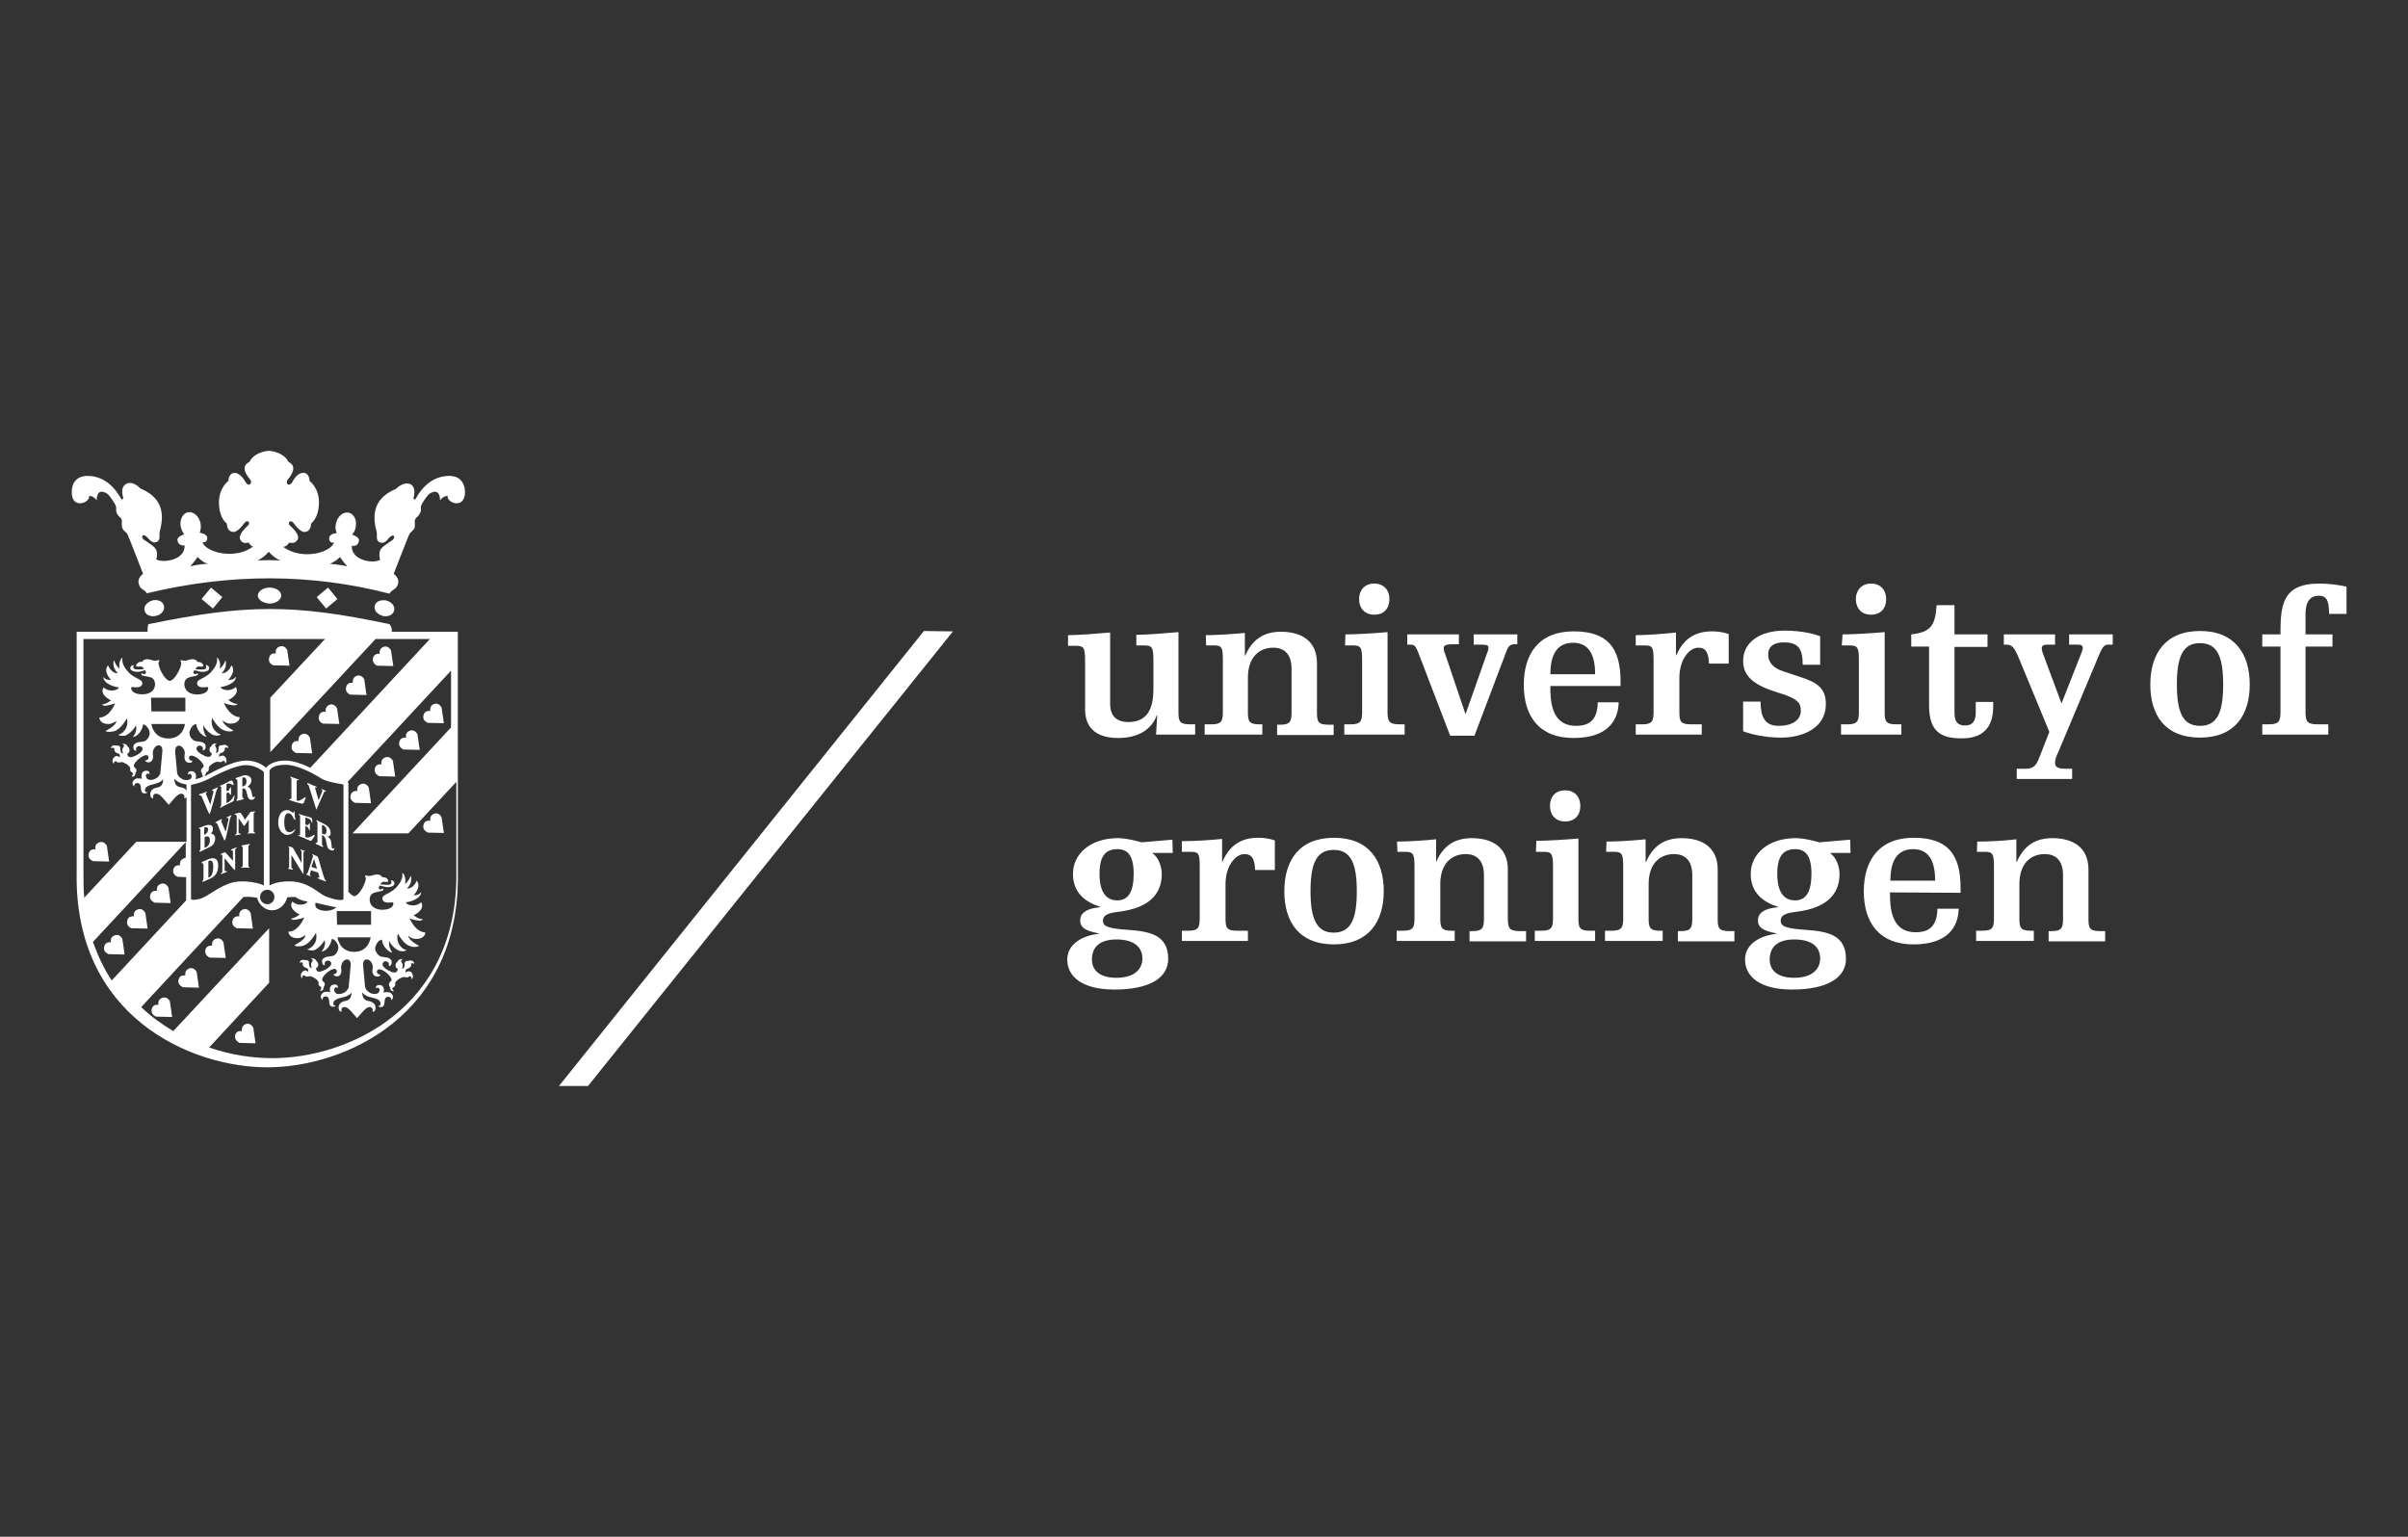 <svg xmlns="http://www.w3.org/2000/svg" width="235" height="150" viewBox="0 0 235 150" fill="none"><rect x="0" y="0" width="235" height="150" fill="#333333" stroke="none"/><path d="M192.928 83.144H193.668C194.483 83.144 194.594 83.329 194.594 84.663V89.588C194.594 90.514 194.483 90.847 193.483 90.847H192.853V91.847H198.483V90.847H198.186C197.149 90.847 197.075 90.514 197.075 89.588V86.292C197.075 84.403 198.075 83.366 199.557 83.366C200.631 83.366 201.334 83.996 201.334 85.44V89.625C201.334 90.551 201.223 90.884 200.223 90.884H199.927V91.884H205.445V90.884H204.927C203.89 90.884 203.816 90.551 203.816 89.625V84.885C203.816 82.7 202.297 81.811 200.297 81.811C198.668 81.811 197.52 82.515 196.816 84.144H196.779V81.922C195.52 82.07 194.261 82.144 192.965 82.144L192.928 83.144ZM191.335 87.144V86.662C191.335 83.292 190.002 81.774 186.743 81.774C183.373 81.774 181.891 83.996 181.891 86.996C181.891 89.996 183.336 92.181 186.743 92.181C190.113 92.181 191.113 90.44 191.15 88.699H189.076C189.039 90.218 188.446 90.996 186.965 90.996C184.484 90.996 184.447 88.477 184.447 87.107L191.335 87.144ZM184.484 85.959C184.484 84.255 185.002 82.885 186.706 82.885C188.409 82.885 188.854 84.329 188.854 85.959H184.484ZM176.781 85.292C176.781 87.033 176.262 87.885 175.188 87.885C174.114 87.885 173.447 87.107 173.447 85.292C173.447 83.552 174.04 82.885 175.188 82.885C176.151 82.885 176.781 83.441 176.781 85.292ZM177.632 93.551C177.632 94.477 177.003 95.44 175.077 95.44C173.373 95.44 172.707 94.625 172.707 93.662C172.707 92.588 173.299 91.699 175.114 91.699C176.929 91.699 177.632 92.514 177.632 93.551ZM180.558 81.959L177.558 82.218C177.003 82.07 176.077 81.811 175.225 81.811C172.596 81.811 170.855 83.329 170.855 85.292C170.855 87.107 172.003 88.033 173.522 88.514V88.551C172.114 88.662 171.559 89.181 171.559 89.81C171.559 90.514 172.003 90.847 173.373 91.107V91.144C171.966 91.292 170.3 92.032 170.3 93.662C170.3 95.291 171.707 96.588 174.892 96.588C178.262 96.588 180.151 95.477 180.151 93.588C180.151 91.218 178.262 90.921 176.373 90.773C174.151 90.625 173.781 90.403 173.781 89.847C173.781 89.181 174.707 89.07 175.336 88.996L175.818 88.921C178.632 88.44 179.521 86.959 179.521 85.329C179.521 84.477 179.151 83.663 178.632 83.292V83.255H180.595L180.558 81.959ZM156.745 83.144H157.486C158.3 83.144 158.412 83.329 158.412 84.663V89.588C158.412 90.514 158.3 90.847 157.263 90.847H156.634V91.847H162.263V90.847H162.004C160.967 90.847 160.893 90.514 160.893 89.588V86.292C160.893 84.403 161.893 83.366 163.374 83.366C164.448 83.366 165.152 83.996 165.152 85.44V89.625C165.152 90.551 165.041 90.884 164.041 90.884H163.744V91.884H169.263V90.884H168.744C167.707 90.884 167.633 90.551 167.633 89.625V84.885C167.633 82.7 166.115 81.811 164.115 81.811C162.485 81.811 161.337 82.515 160.634 84.144H160.597V81.922C159.597 82.033 157.819 82.144 156.782 82.144L156.745 83.144ZM151.264 78.663C151.264 79.515 151.782 80.181 152.745 80.181C153.708 80.181 154.227 79.552 154.227 78.663C154.227 77.811 153.708 77.145 152.745 77.145C151.782 77.145 151.264 77.774 151.264 78.663ZM149.894 83.144H150.634C151.449 83.144 151.56 83.329 151.56 84.663V89.588C151.56 90.514 151.449 90.847 150.412 90.847H149.783V91.847H155.671V90.847H155.153C154.116 90.847 154.041 90.514 154.041 89.588V81.848C152.745 81.959 150.968 82.07 149.931 82.07L149.894 83.144ZM136.376 83.144H137.117C137.932 83.144 138.043 83.329 138.043 84.663V89.588C138.043 90.514 137.932 90.847 136.932 90.847H136.302V91.847H141.968V90.847H141.672C140.635 90.847 140.561 90.514 140.561 89.588V86.292C140.561 84.403 141.561 83.366 143.042 83.366C144.116 83.366 144.82 83.996 144.82 85.44V89.625C144.82 90.551 144.709 90.884 143.709 90.884H143.413V91.884H148.931V90.884H148.301C147.264 90.884 147.153 90.551 147.153 89.625V84.885C147.153 82.7 145.635 81.811 143.635 81.811C142.005 81.811 140.857 82.515 140.154 84.144V81.922C139.154 82.033 137.376 82.144 136.339 82.144L136.376 83.144ZM125.34 86.996C125.34 89.996 126.784 92.181 130.191 92.181C133.562 92.181 135.043 89.959 135.043 86.996C135.043 83.996 133.599 81.774 130.191 81.774C126.784 81.774 125.34 83.996 125.34 86.996ZM127.895 86.996C127.895 84.255 128.488 82.959 130.154 82.959C131.821 82.959 132.413 84.255 132.413 86.996C132.413 89.736 131.821 91.032 130.154 91.032C128.525 91.032 127.895 89.736 127.895 86.996ZM115.341 83.144H116.192C117.007 83.144 117.081 83.329 117.081 84.663V89.588C117.081 90.514 116.97 90.847 115.97 90.847H115.341V91.847H121.785V90.847H120.711C119.674 90.847 119.6 90.514 119.6 89.588V86.292C119.6 84.588 120.525 83.366 121.451 83.366C122.229 83.366 122.451 83.922 122.488 84.922H124.414V82.033C123.896 81.848 123.34 81.774 122.785 81.774C121.155 81.774 120.007 82.478 119.303 84.107H119.266V81.885C118.266 81.996 116.489 82.107 115.341 82.107V83.144ZM110.637 85.292C110.637 87.033 110.119 87.885 109.045 87.885C107.971 87.885 107.304 87.107 107.304 85.292C107.304 83.552 107.897 82.885 109.045 82.885C110.008 82.885 110.637 83.441 110.637 85.292ZM111.489 93.551C111.489 94.477 110.859 95.44 108.934 95.44C107.23 95.44 106.563 94.625 106.563 93.662C106.563 92.588 107.156 91.699 108.971 91.699C110.748 91.699 111.489 92.514 111.489 93.551ZM114.415 81.959L111.415 82.218C110.859 82.07 109.934 81.811 109.082 81.811C106.452 81.811 104.712 83.329 104.712 85.292C104.712 87.107 105.86 88.033 107.378 88.514V88.551C105.971 88.662 105.415 89.181 105.415 89.81C105.415 90.514 105.86 90.847 107.23 91.107V91.144C105.823 91.292 104.156 92.032 104.156 93.662C104.156 95.291 105.564 96.588 108.749 96.588C112.156 96.588 114.007 95.477 114.007 93.588C114.007 91.218 112.119 90.921 110.23 90.773C108.008 90.625 107.637 90.403 107.637 89.847C107.637 89.181 108.563 89.07 109.193 88.996L109.674 88.921C112.489 88.44 113.378 86.959 113.378 85.329C113.378 84.477 113.007 83.663 112.489 83.292V83.255H114.452L114.415 81.959ZM220.777 63.109H222.555V69.442C222.555 70.367 222.444 70.701 221.407 70.701H220.777V71.701H227.221V70.701H226.147C225.11 70.701 224.999 70.367 224.999 69.442V63.109H227.629V61.923H224.999V59.924C224.999 58.702 225.481 58.146 226.295 58.146C227.036 58.146 227.295 58.59 227.295 59.924H228.999V57.257C228.11 57.072 227.221 56.961 226.332 56.961C222.666 56.961 222.555 59.183 222.555 61.923H220.777V63.109ZM209.852 66.812C209.852 69.812 211.297 71.997 214.704 71.997C218.111 71.997 219.555 69.775 219.555 66.812C219.555 63.849 218.111 61.59 214.704 61.59C211.297 61.59 209.852 63.849 209.852 66.812ZM212.445 66.812C212.445 64.072 213.037 62.775 214.704 62.775C216.37 62.775 216.963 64.072 216.963 66.812C216.963 69.553 216.37 70.849 214.704 70.849C213.037 70.849 212.445 69.553 212.445 66.812ZM200.001 71.441L199.038 73.886C198.779 74.589 198.52 75.034 197.742 75.034H196.816V76.034H202.223V75.034H201.556C200.779 75.034 200.557 74.849 200.557 74.441C200.557 74.108 200.742 73.663 200.89 73.367L204.853 63.923C205.149 63.257 205.297 62.923 205.741 62.923H206.186V61.923H201.927V62.923H202.779C203.112 62.923 203.26 62.998 203.26 63.257C203.26 63.442 203.149 63.664 203.038 63.96L201.186 68.664L199.52 64.183C199.409 63.849 199.26 63.59 199.26 63.294C199.26 62.998 199.446 62.923 199.816 62.923H200.557V61.923H195.557V62.923H195.853C196.335 62.923 196.594 63.22 197.001 64.183L200.001 71.441ZM186.484 63.109H188.261V68.886C188.261 71.404 189.409 72.071 191.446 72.071C193.409 72.071 194.52 71.108 194.52 68.96V68.516H192.816V69.553C192.816 70.404 192.483 70.812 191.779 70.812C191.039 70.812 190.742 70.441 190.742 69.553V63.146H193.964V61.923H190.742V59.072H189.002C188.854 61.109 188.409 61.701 186.521 61.923V63.109H186.484ZM181.114 58.479C181.114 59.331 181.632 59.998 182.595 59.998C183.558 59.998 184.076 59.368 184.076 58.479C184.076 57.628 183.558 56.961 182.595 56.961C181.669 56.961 181.114 57.628 181.114 58.479ZM179.743 62.998H180.484C181.299 62.998 181.41 63.183 181.41 64.516V69.442C181.41 70.367 181.299 70.701 180.299 70.701H179.669V71.701H185.558V70.701H185.039C184.002 70.701 183.928 70.367 183.928 69.442V61.701C182.632 61.812 180.854 61.923 179.817 61.923L179.743 62.998ZM170.114 71.367C170.707 71.626 172.188 71.997 173.818 71.997C175.929 71.997 178.188 71.071 178.188 68.738C178.188 67.219 177.41 66.627 175.67 66.071L174.003 65.516C173.077 65.22 172.559 64.664 172.559 63.886C172.559 63.072 173.151 62.701 174.077 62.701C175.521 62.701 175.929 63.331 175.929 64.886H177.632V62.109C177.04 61.849 175.707 61.553 174.151 61.553C171.781 61.553 170.114 62.664 170.114 64.516C170.114 66.071 171.262 66.923 173.596 67.627C175.447 68.182 175.744 68.627 175.744 69.367C175.744 70.293 174.892 70.849 173.596 70.849C172.188 70.849 171.818 69.923 171.818 68.479H170.114V71.367ZM159.634 62.998H160.485C161.3 62.998 161.374 63.183 161.374 64.516V69.442C161.374 70.367 161.263 70.701 160.263 70.701H159.634V71.701H166.078V70.701H165.004C163.967 70.701 163.893 70.367 163.893 69.442V66.145C163.893 64.442 164.818 63.22 165.744 63.22C166.522 63.22 166.744 63.775 166.781 64.775H168.707V61.886C168.189 61.701 167.633 61.627 167.078 61.627C165.448 61.627 164.3 62.331 163.596 63.96H163.559V61.738C162.559 61.849 160.782 61.998 159.634 61.998V62.998ZM158.152 66.997V66.516C158.152 63.146 156.819 61.627 153.56 61.627C150.153 61.627 148.709 63.849 148.709 66.849C148.709 69.849 150.153 72.034 153.56 72.034C156.93 72.034 157.93 70.293 157.967 68.553H155.93C155.893 70.071 155.301 70.849 153.819 70.849C151.338 70.849 151.301 68.331 151.301 66.96H158.152V66.997ZM151.301 65.812C151.301 64.109 151.819 62.738 153.523 62.738C155.227 62.738 155.671 64.183 155.671 65.812H151.301ZM143.82 62.923H144.672C145.116 62.923 145.264 63.035 145.264 63.183C145.264 63.331 145.227 63.553 145.153 63.664L143.042 69.664H143.005L141.079 63.96C141.005 63.775 140.894 63.516 140.894 63.257C140.894 63.035 141.079 62.886 141.709 62.886H142.376V61.923H137.339V62.923H137.598C138.043 62.923 138.154 63.035 138.413 63.701L141.524 71.812H143.894L147.005 63.59C147.19 63.072 147.375 62.886 147.82 62.886H148.079V61.923H143.82V62.923ZM132.636 58.479C132.636 59.331 133.154 59.998 134.117 59.998C135.08 59.998 135.598 59.368 135.598 58.479C135.598 57.628 135.08 56.961 134.117 56.961C133.154 56.961 132.636 57.628 132.636 58.479ZM131.265 62.998H132.006C132.821 62.998 132.932 63.183 132.932 64.516V69.442C132.932 70.367 132.821 70.701 131.821 70.701H131.191V71.701H137.08V70.701H136.561C135.524 70.701 135.413 70.367 135.413 69.442V61.701C134.117 61.812 132.339 61.923 131.302 61.923L131.265 62.998ZM117.711 62.998H118.451C119.266 62.998 119.34 63.183 119.34 64.516V69.442C119.34 70.367 119.229 70.701 118.229 70.701H117.563V71.701H123.192V70.701H122.896C121.859 70.701 121.785 70.367 121.785 69.442V66.145C121.785 64.257 122.785 63.22 124.266 63.22C125.34 63.22 126.044 63.849 126.044 65.294V69.478C126.044 70.404 125.932 70.738 124.933 70.738H124.636V71.738H130.154V70.738H129.636C128.599 70.738 128.525 70.404 128.525 69.478V64.738C128.525 62.553 127.006 61.664 125.007 61.664C123.377 61.664 122.229 62.368 121.525 63.998H121.488V61.775C120.488 61.886 118.711 61.998 117.674 61.998L117.711 62.998ZM112.822 71.701H116.637V70.701H116.118C115.081 70.701 115.007 70.367 115.007 69.442V61.701C113.711 61.812 111.933 61.961 110.896 61.961V62.998H111.637C112.452 62.998 112.563 63.183 112.563 64.516V67.293C112.563 69.367 111.822 70.478 110.119 70.478C108.971 70.478 108.341 69.886 108.341 68.701V61.738C107.045 61.849 105.267 61.998 104.23 61.998V63.035H104.971C105.786 63.035 105.897 63.22 105.897 64.553V69.256C105.897 71.145 107.119 72.034 109.119 72.034C111.156 72.034 112.415 71.145 112.896 69.812H112.933L112.822 71.701Z" fill="white"></path><path d="M90.164 61.592L54.551 106H57.386L93 61.629L90.164 61.592ZM24.277 52.963C24.02 53.001 23.651 53.112 23.43 52.629C23.246 52.22 23.946 51.513 24.204 51.29C24.498 50.992 24.13 50.695 23.872 51.029C23.799 51.104 23.246 51.922 22.804 51.922C22.104 51.922 22.141 51.104 22.141 51.104C22.141 51.104 21.368 50.62 21.368 49.021C21.368 47.608 22.288 46.938 22.288 46.938C22.288 46.938 22.288 46.157 22.915 46.157C23.541 46.194 23.946 47.05 23.983 47.087C24.277 47.571 24.682 47.161 24.425 46.827C23.762 46.046 23.651 45.413 24.351 45.079C24.609 44.483 25.382 44.074 26.229 44H26.266C27.113 44.074 27.887 44.483 28.144 45.079C28.844 45.413 28.734 46.046 28.071 46.827C27.813 47.161 28.181 47.571 28.513 47.087C28.549 47.013 28.954 46.157 29.581 46.157C30.207 46.12 30.207 46.938 30.207 46.938C30.207 46.938 31.128 47.608 31.128 49.021C31.128 50.583 30.354 51.104 30.354 51.104C30.354 51.104 30.391 51.922 29.691 51.922C29.249 51.922 28.697 51.104 28.623 51.029C28.402 50.695 27.997 50.992 28.292 51.29C28.549 51.513 29.249 52.182 29.065 52.629C28.844 53.075 28.476 53.001 28.218 52.963C28.218 52.963 27.997 53.373 27.629 53.373C29.433 54.712 32.232 53.968 32.601 52.963C32.601 52.963 32.122 53.075 32.122 52.554C32.122 52.257 32.416 52.071 32.858 52.034C32.785 51.81 32.711 51.587 32.748 51.364C32.785 50.657 33.264 50.062 33.816 50.025C34.368 49.988 34.81 50.546 34.737 51.252C34.737 51.587 34.589 51.922 34.368 52.182C34.773 52.331 35.068 52.517 35.031 52.777C34.921 53.447 34.332 53.261 34.332 53.261C34.258 54.749 36.505 55.046 37.094 54.637C36.873 53.782 37.204 53.521 37.462 53.298C37.646 53.149 38.199 52.777 38.272 52.74C38.456 52.629 38.53 52.368 38.42 52.294C38.309 52.22 38.088 52.368 37.978 52.48C37.83 52.666 37.572 53.075 37.131 52.963C36.615 52.815 36.836 52.257 36.762 51.922C36.21 49.951 36.689 48.538 38.641 47.719C38.641 47.719 39.377 46.938 40.077 47.273C40.703 47.608 40.335 48.686 40.335 48.686L40.519 48.761C41.219 47.459 42.287 46.492 43.76 46.455C44.828 46.417 45.307 47.05 45.38 47.905C45.454 49.802 43.539 49.095 43.686 48.389C43.686 48.389 43.207 48.426 42.95 48.835C42.95 48.724 42.95 47.571 41.955 48.166C41.66 48.352 41.145 49.207 41.108 49.319C40.998 49.691 41.182 49.765 40.961 50.137C40.813 50.434 40.593 50.509 40.519 50.695C40.408 50.881 40.556 51.29 40.445 51.55C40.298 51.848 40.077 51.885 39.93 52.182C39.819 52.406 38.42 56.013 38.42 56.013C38.42 56.013 38.972 56.385 38.861 56.906C38.714 57.612 38.272 57.464 38.014 57.947C30.391 55.976 22.509 55.939 14.334 57.91C14.076 57.464 13.671 57.612 13.523 56.906C13.413 56.385 13.965 56.013 13.965 56.013C13.965 56.013 12.566 52.406 12.455 52.182C12.308 51.885 12.087 51.885 11.94 51.55C11.829 51.29 11.94 50.881 11.866 50.695C11.792 50.509 11.571 50.434 11.424 50.137C11.24 49.765 11.424 49.691 11.277 49.319C11.24 49.207 10.724 48.352 10.43 48.166C9.435 47.571 9.435 48.686 9.435 48.835C9.177 48.426 8.699 48.389 8.699 48.389C8.846 49.095 6.894 49.802 7.005 47.905C7.041 47.05 7.557 46.417 8.625 46.455C10.098 46.492 11.166 47.459 11.866 48.761L12.05 48.649C12.05 48.649 11.645 47.608 12.308 47.236C12.971 46.864 13.707 47.682 13.707 47.682C15.659 48.5 16.138 49.914 15.586 51.885C15.512 52.182 15.733 52.777 15.217 52.926C14.812 53.038 14.554 52.629 14.37 52.443C14.26 52.331 14.039 52.182 13.928 52.257C13.818 52.331 13.892 52.592 14.076 52.703C14.149 52.74 14.702 53.112 14.886 53.261C15.144 53.484 15.475 53.744 15.254 54.6C15.844 54.972 18.09 54.712 18.016 53.224C18.016 53.224 17.427 53.373 17.317 52.74C17.28 52.48 17.574 52.294 17.98 52.145C17.759 51.885 17.648 51.55 17.611 51.215C17.574 50.509 17.98 49.951 18.532 49.988C19.084 50.025 19.563 50.62 19.6 51.327C19.6 51.587 19.563 51.81 19.489 51.996C19.895 52.071 20.226 52.22 20.226 52.517C20.226 53.038 19.747 52.926 19.747 52.926C20.116 53.93 22.951 54.674 24.719 53.335C24.498 53.373 24.277 52.963 24.277 52.963ZM32.196 55.046C32.748 55.046 33.89 55.269 33.89 55.269C33.89 55.269 33.411 54.749 33.19 54.377C33.19 54.377 32.932 54.6 32.785 54.712C32.674 54.786 32.196 55.046 32.196 55.046ZM26.229 53.856C26.008 54.116 25.566 54.526 25.124 54.712C25.124 54.712 25.898 54.674 26.229 54.674H26.266C26.598 54.674 27.371 54.712 27.371 54.712C26.892 54.526 26.45 54.116 26.229 53.856ZM20.263 55.046C20.263 55.046 19.784 54.823 19.674 54.712C19.526 54.6 19.268 54.377 19.268 54.377C19.048 54.749 18.569 55.269 18.569 55.269C18.569 55.269 19.71 55.009 20.263 55.046ZM37.72 58.617C38.088 58.728 38.604 59.063 38.456 59.621C38.309 60.142 37.683 60.216 37.315 60.104C36.946 59.993 36.431 59.658 36.578 59.1C36.725 58.58 37.352 58.542 37.72 58.617ZM32.932 58.468L31.827 59.398L30.907 58.282L32.011 57.352L32.932 58.468ZM15.254 60.104C14.886 60.216 14.26 60.142 14.113 59.621C13.965 59.1 14.481 58.728 14.849 58.617C15.217 58.505 15.844 58.58 15.991 59.1C16.138 59.658 15.623 60.03 15.254 60.104ZM25.161 58.133C25.161 57.724 25.677 57.352 26.303 57.352C26.929 57.352 27.445 57.687 27.445 58.133C27.445 58.542 26.929 58.914 26.303 58.914C25.677 58.877 25.161 58.542 25.161 58.133ZM19.674 58.468L20.594 57.352L21.699 58.282L20.779 59.398L19.674 58.468ZM10.172 92.388C10.282 91.867 10.835 91.978 10.835 91.978C10.835 91.978 10.687 91.495 11.166 91.309C11.682 91.086 11.94 91.644 11.94 91.644L12.161 93.169L10.577 93.131C10.577 93.094 10.024 92.945 10.172 92.388ZM12.418 89.858C12.529 89.338 13.081 89.449 13.081 89.449C13.081 89.449 12.934 88.966 13.413 88.78C13.928 88.557 14.186 89.115 14.186 89.115L14.407 90.639L12.823 90.602C12.823 90.602 12.271 90.416 12.418 89.858ZM14.665 87.367C14.775 86.846 15.328 86.957 15.328 86.957C15.328 86.957 15.181 86.474 15.659 86.288C16.175 86.065 16.433 86.623 16.433 86.623L16.654 88.148L15.07 88.11C15.107 88.073 14.518 87.924 14.665 87.367ZM26.266 64.196C26.377 63.675 26.929 63.786 26.929 63.786C26.929 63.786 26.782 63.303 27.26 63.117C27.776 62.894 28.034 63.452 28.034 63.452L28.255 64.977L26.671 64.939C26.671 64.939 26.119 64.754 26.266 64.196ZM28.476 72.75C28.586 72.229 29.139 72.341 29.139 72.341C29.139 72.341 29.028 71.857 29.47 71.671C29.986 71.448 30.244 72.006 30.244 72.006L30.465 73.531L28.881 73.494C28.881 73.457 28.328 73.308 28.476 72.75ZM31.128 69.886C31.238 69.365 31.79 69.477 31.79 69.477C31.79 69.477 31.68 68.993 32.122 68.807C32.637 68.584 32.895 69.142 32.895 69.142L33.116 70.667L31.533 70.63C31.533 70.63 30.98 70.481 31.128 69.886ZM33.779 67.059C33.89 66.539 34.442 66.65 34.442 66.65C34.442 66.65 34.332 66.167 34.773 65.981C35.289 65.758 35.547 66.316 35.547 66.316L35.768 67.84L34.184 67.803C34.184 67.803 33.632 67.617 33.779 67.059ZM36.394 64.233C36.541 63.712 37.057 63.824 37.057 63.824C37.057 63.824 36.946 63.34 37.388 63.154C37.904 62.931 38.162 63.489 38.162 63.489L38.383 65.014L36.799 64.977C36.836 64.977 36.283 64.791 36.394 64.233ZM8.662 83.312C8.772 82.792 9.325 82.903 9.325 82.903C9.325 82.903 9.177 82.42 9.656 82.234C10.172 82.011 10.43 82.569 10.43 82.569L10.651 84.094L9.067 84.056C9.067 84.019 8.515 83.87 8.662 83.312ZM14.812 98.487C14.923 97.966 15.475 98.078 15.475 98.078C15.475 98.078 15.328 97.594 15.807 97.409C16.322 97.185 16.58 97.743 16.58 97.743L16.801 99.268L15.217 99.231C15.254 99.231 14.665 99.045 14.812 98.487ZM17.427 95.623C17.538 95.103 18.09 95.214 18.09 95.214C18.09 95.214 17.98 94.731 18.422 94.545C18.937 94.322 19.195 94.879 19.195 94.879L19.416 96.404L17.832 96.367C17.869 96.33 17.28 96.181 17.427 95.623ZM20.042 92.722C20.152 92.202 20.705 92.313 20.705 92.313C20.705 92.313 20.594 91.83 21.036 91.644C21.552 91.421 21.81 91.978 21.81 91.978L22.031 93.503L20.447 93.466C20.484 93.466 19.931 93.28 20.042 92.722ZM22.694 89.858C22.804 89.338 23.357 89.449 23.357 89.449C23.357 89.449 23.246 88.966 23.688 88.78C24.204 88.557 24.461 89.115 24.461 89.115L24.682 90.639L23.099 90.602C23.099 90.565 22.546 90.416 22.694 89.858ZM34.221 77.622C34.332 77.101 34.884 77.213 34.884 77.213C34.884 77.213 34.737 76.729 35.215 76.543C35.731 76.32 35.989 76.878 35.989 76.878L36.21 78.403L34.626 78.366C34.663 78.329 34.074 78.18 34.221 77.622ZM36.578 75.019C36.689 74.498 37.241 74.609 37.241 74.609C37.241 74.609 37.094 74.126 37.572 73.94C38.088 73.717 38.346 74.275 38.346 74.275L38.567 75.8L36.983 75.763C37.02 75.725 36.468 75.576 36.578 75.019ZM38.972 72.415C39.083 71.894 39.635 72.006 39.635 72.006C39.635 72.006 39.488 71.522 39.966 71.337C40.482 71.113 40.74 71.671 40.74 71.671L40.961 73.196L39.377 73.159C39.377 73.122 38.825 72.973 38.972 72.415ZM41.329 69.812C41.44 69.291 41.992 69.403 41.992 69.403C41.992 69.403 41.882 68.919 42.323 68.733C42.839 68.51 43.097 69.068 43.097 69.068L43.318 70.593L41.734 70.555C41.734 70.518 41.182 70.37 41.329 69.812ZM22.951 101.053C23.062 100.533 23.614 100.644 23.614 100.644C23.614 100.644 23.504 100.161 23.946 99.975C24.461 99.752 24.719 100.31 24.719 100.31L24.94 101.834L23.357 101.797C23.393 101.76 22.841 101.611 22.951 101.053ZM41.329 80.523C41.44 80.002 41.992 80.114 41.992 80.114C41.992 80.114 41.882 79.63 42.323 79.445C42.839 79.221 43.097 79.779 43.097 79.779L43.318 81.304L41.734 81.267C41.771 81.23 41.182 81.081 41.329 80.523ZM23.578 82.569C23.578 82.494 23.688 82.494 23.946 82.457C24.167 82.42 24.388 82.346 24.388 82.42C24.388 82.531 24.24 82.457 24.24 82.643V84.54C24.24 84.614 24.351 84.577 24.351 84.651C24.351 84.726 24.13 84.689 23.946 84.689C23.762 84.689 23.541 84.726 23.541 84.651C23.541 84.54 23.688 84.651 23.688 84.54V82.755C23.725 82.569 23.578 82.718 23.578 82.569ZM21.552 83.387C21.552 83.35 21.626 83.312 21.736 83.275C21.847 83.201 21.92 83.164 22.031 83.238C22.141 83.35 22.73 84.019 22.73 84.019V83.052C22.73 82.941 22.546 83.089 22.546 82.978C22.546 82.903 22.62 82.903 22.767 82.829C22.915 82.792 23.099 82.643 23.099 82.718C23.099 82.829 22.951 82.792 22.951 82.941V84.763C22.951 84.912 22.951 84.912 22.878 84.912C22.841 84.912 21.92 83.759 21.92 83.759V84.986C21.92 85.098 22.141 84.949 22.141 85.061C22.141 85.135 21.994 85.172 21.883 85.209C21.736 85.247 21.552 85.358 21.552 85.284C21.552 85.172 21.699 85.209 21.699 85.098V83.499C21.699 83.387 21.552 83.499 21.552 83.387ZM20.815 84.54C20.815 83.759 20.337 84.056 20.337 84.056V85.656C20.337 85.656 20.815 85.656 20.815 84.54ZM19.674 84.205C19.674 84.131 19.895 84.056 20.079 83.982C20.373 83.833 21.294 83.387 21.294 84.503C21.294 85.544 20.558 85.73 20.337 85.842C20.116 85.953 19.784 86.102 19.747 86.065C19.71 85.99 19.858 85.953 19.858 85.767V84.466C19.858 84.168 19.674 84.317 19.674 84.205ZM22.878 79.482C22.878 79.445 23.062 79.407 23.172 79.37C23.357 79.333 23.43 79.296 23.504 79.37C23.578 79.445 23.909 80.002 23.909 80.002C23.909 80.002 24.351 79.37 24.388 79.333C24.425 79.296 24.425 79.221 24.609 79.221C24.793 79.221 24.903 79.184 24.903 79.221C24.903 79.296 24.793 79.258 24.756 79.407C24.756 79.519 24.756 81.044 24.756 81.118C24.756 81.304 24.903 81.23 24.903 81.304C24.903 81.379 24.83 81.341 24.535 81.341C24.277 81.341 24.13 81.379 24.13 81.341C24.13 81.267 24.277 81.341 24.277 81.155V80.002L23.835 80.635C23.799 80.635 23.283 79.854 23.283 79.854V81.23C23.283 81.453 23.504 81.304 23.504 81.416C23.504 81.453 23.357 81.49 23.209 81.49C23.062 81.527 22.951 81.564 22.951 81.527C22.915 81.453 23.099 81.49 23.099 81.23C23.099 81.007 23.099 79.742 23.099 79.668C23.062 79.445 22.878 79.556 22.878 79.482ZM22.288 79.705C22.362 79.668 22.546 79.556 22.583 79.593C22.62 79.63 22.509 79.668 22.436 79.965C22.399 80.077 22.067 81.974 21.92 82.048C21.883 82.085 21.257 80.56 21.221 80.449C21.11 80.225 21 80.374 21 80.3C21 80.263 21.147 80.188 21.294 80.114C21.368 80.077 21.626 79.928 21.662 79.965C21.736 80.04 21.515 80.04 21.626 80.263C21.699 80.412 22.031 81.193 22.031 81.193C22.031 81.193 22.215 80.337 22.288 80.04C22.362 79.742 22.141 79.891 22.104 79.816C22.067 79.816 22.178 79.742 22.288 79.705ZM19.968 81.713V82.755C19.968 82.755 20.484 82.643 20.484 82.011C20.484 81.416 19.968 81.713 19.968 81.713ZM19.931 80.783V81.49C19.931 81.49 20.3 81.341 20.3 81.007C20.337 80.597 19.931 80.783 19.931 80.783ZM19.968 80.597C20.189 80.523 20.779 80.374 20.779 80.895C20.779 81.267 20.558 81.341 20.558 81.341C20.558 81.341 21 81.416 21 81.788C21 82.197 20.815 82.494 20.594 82.606C20.484 82.68 19.784 83.015 19.71 83.052C19.637 83.089 19.489 83.164 19.453 83.127C19.416 83.052 19.563 83.052 19.563 82.792V81.118C19.563 80.746 19.379 80.932 19.379 80.821C19.379 80.821 19.747 80.709 19.968 80.597ZM23.651 75.911V76.767C23.651 76.767 24.056 76.73 24.056 76.283C24.056 75.725 23.651 75.911 23.651 75.911ZM24.719 77.808C24.83 77.808 24.903 77.771 24.903 77.771C24.903 77.771 24.866 78.068 24.535 78.068C24.093 78.068 24.13 77.325 23.983 77.101C23.872 76.878 23.651 76.99 23.651 76.99V77.734C23.651 77.957 23.799 77.882 23.799 77.957C23.799 77.994 23.688 78.031 23.688 78.031C23.688 78.031 23.357 78.106 23.246 78.143C23.136 78.18 23.062 78.18 23.062 78.143C23.062 78.031 23.172 78.106 23.172 77.845V76.283C23.172 75.986 22.988 76.097 22.988 75.986C22.988 75.948 23.099 75.911 23.209 75.874C23.393 75.837 23.504 75.762 23.762 75.688C24.056 75.614 24.535 75.763 24.535 76.134C24.535 76.581 24.277 76.655 24.167 76.767C24.719 77.064 24.498 77.771 24.719 77.808ZM21.478 76.692C21.662 76.618 22.031 76.469 22.399 76.246C22.436 76.209 22.62 76.134 22.694 76.246C22.767 76.395 22.841 76.581 22.767 76.618C22.694 76.655 22.657 76.581 22.583 76.543C22.509 76.506 22.399 76.469 22.325 76.469C22.252 76.469 22.104 76.543 22.104 76.543V77.213C22.104 77.213 22.325 77.213 22.362 77.101C22.399 76.99 22.436 76.878 22.509 76.841C22.546 76.841 22.546 76.953 22.546 77.139V77.287C22.546 77.51 22.546 77.585 22.509 77.585C22.436 77.585 22.399 77.436 22.362 77.399C22.325 77.325 22.104 77.399 22.104 77.436V78.403C22.104 78.403 22.288 78.291 22.362 78.254C22.473 78.18 22.657 77.994 22.73 77.845C22.804 77.734 22.841 77.622 22.878 77.622C22.915 77.622 22.841 78.031 22.841 78.031C22.841 78.031 22.841 78.18 22.694 78.254C22.546 78.329 21.81 78.663 21.773 78.701C21.662 78.775 21.478 78.887 21.478 78.812C21.478 78.701 21.589 78.775 21.589 78.478V76.878C21.589 76.878 21.589 76.729 21.478 76.729C21.405 76.767 21.331 76.73 21.478 76.692ZM19.747 77.436C19.858 77.399 20.152 77.25 20.189 77.287C20.226 77.399 20.042 77.362 20.116 77.548C20.189 77.697 20.521 78.552 20.521 78.552L20.815 77.362C20.889 77.101 20.668 77.176 20.668 77.139C20.668 77.101 20.815 77.027 20.926 76.99C21 76.953 21.257 76.841 21.257 76.878C21.294 76.953 21.184 76.953 21.11 77.213C21.036 77.473 20.558 79.37 20.447 79.445C20.373 79.482 19.747 77.845 19.674 77.734C19.637 77.622 19.453 77.659 19.416 77.585C19.379 77.51 19.637 77.473 19.747 77.436ZM28.144 82.643C28.144 82.606 28.218 82.606 28.328 82.643C28.439 82.68 28.586 82.718 28.66 82.866L29.433 84.242V83.164C29.433 83.015 29.323 83.015 29.323 82.941C29.323 82.903 29.433 82.941 29.507 82.978C29.617 83.015 29.765 83.015 29.765 83.089C29.765 83.127 29.617 83.052 29.617 83.201V85.247C29.617 85.247 29.617 85.321 29.544 85.247C29.507 85.172 28.439 83.461 28.439 83.461C28.439 83.461 28.439 84.54 28.439 84.651C28.439 84.763 28.586 84.763 28.586 84.837C28.586 84.912 28.439 84.875 28.328 84.837C28.255 84.837 28.108 84.837 28.108 84.763C28.108 84.689 28.218 84.8 28.218 84.614V82.866C28.292 82.718 28.144 82.718 28.144 82.643ZM29.139 79.482C29.139 79.407 29.47 79.556 29.728 79.63C29.986 79.705 30.465 79.779 30.465 79.965C30.465 80.151 30.501 80.337 30.465 80.337C30.428 80.337 30.354 80.077 30.28 80.002C30.17 79.891 29.912 79.816 29.838 79.816C29.765 79.816 29.802 79.816 29.802 79.854V80.486C29.802 80.486 29.986 80.56 30.059 80.523C30.133 80.486 30.17 80.337 30.207 80.337C30.244 80.337 30.244 80.449 30.244 80.672C30.244 80.895 30.244 81.081 30.207 81.081C30.17 81.044 30.133 80.858 30.023 80.746C29.912 80.635 29.802 80.635 29.802 80.635V81.676C29.802 81.676 29.912 81.825 30.207 81.713C30.465 81.639 30.649 81.453 30.686 81.49C30.722 81.527 30.722 81.602 30.575 81.788C30.465 81.974 30.391 82.122 30.244 82.048C30.133 82.011 29.838 81.899 29.654 81.788C29.47 81.713 29.102 81.602 29.102 81.527C29.102 81.453 29.286 81.602 29.286 81.379V79.593C29.286 79.593 29.139 79.556 29.139 79.482ZM28.697 79.184C28.77 79.184 28.77 79.519 28.77 79.63C28.807 79.854 28.844 80.04 28.807 80.04C28.697 80.04 28.586 79.705 28.439 79.519C28.292 79.37 27.739 79.073 27.739 80.263C27.739 81.304 28.181 81.267 28.439 81.193C28.66 81.118 28.77 80.932 28.807 80.932C28.844 80.969 28.623 81.453 28.108 81.49C27.629 81.527 27.15 81.044 27.15 80.3C27.15 79.519 27.518 79.073 27.997 79.073C28.365 79.073 28.476 79.333 28.66 79.333C28.697 79.407 28.586 79.184 28.697 79.184ZM29.986 76.469C30.023 76.358 30.17 76.506 30.465 76.618C30.759 76.73 30.943 76.804 30.943 76.841C30.907 76.878 30.722 76.804 30.759 76.953C30.796 77.101 31.091 78.106 31.091 78.106C31.091 78.106 31.459 77.25 31.459 77.213C31.496 77.101 31.348 77.101 31.385 77.027C31.385 76.99 31.496 77.064 31.606 77.101C31.68 77.139 31.827 77.213 31.827 77.25C31.79 77.325 31.68 77.176 31.643 77.287C31.606 77.399 30.87 79.035 30.87 79.035L30.133 76.692C30.059 76.543 29.949 76.543 29.986 76.469ZM28.328 75.837C28.328 75.762 28.439 75.837 28.439 75.837L29.065 76.06C29.065 76.06 29.175 76.097 29.175 76.134C29.175 76.172 28.954 76.06 28.954 76.283V78.106C28.954 78.106 28.991 78.217 29.212 78.143C29.433 78.068 29.728 77.845 29.728 77.845C29.728 77.845 29.875 77.771 29.838 77.882C29.802 77.994 29.654 78.329 29.654 78.329C29.654 78.329 29.617 78.478 29.433 78.44C29.249 78.403 28.844 78.291 28.734 78.254C28.623 78.217 28.292 78.106 28.292 78.106C28.292 78.106 28.218 78.106 28.218 78.031C28.218 77.994 28.439 78.031 28.439 77.882V76.097C28.439 75.911 28.328 75.911 28.328 75.837ZM30.796 82.308C30.796 82.197 30.98 82.346 30.98 82.16V80.374C30.98 80.151 30.87 80.151 30.87 80.077C30.87 80.002 31.054 80.114 31.091 80.151C31.127 80.151 31.643 80.449 31.68 80.449C31.717 80.486 32.269 80.709 32.269 81.304C32.269 81.713 31.938 81.639 31.938 81.639C31.938 81.639 32.269 81.825 32.306 82.122C32.343 82.42 32.38 82.68 32.38 82.718C32.38 82.755 32.453 82.941 32.637 82.755C32.637 82.755 32.674 83.127 32.269 82.978C32.011 82.903 31.938 82.643 31.901 82.494C31.864 82.308 31.79 81.527 31.422 81.527V82.346C31.422 82.569 31.533 82.494 31.533 82.643C31.533 82.718 31.348 82.606 31.164 82.531C30.943 82.42 30.796 82.383 30.796 82.308ZM31.422 80.523V81.341C31.459 81.379 31.864 81.639 31.864 81.118C31.901 80.597 31.422 80.523 31.422 80.523ZM30.538 83.61C30.575 83.461 30.465 83.461 30.465 83.387C30.465 83.35 30.649 83.424 30.759 83.499C30.87 83.536 31.017 83.573 31.054 83.722C31.091 83.87 31.606 85.656 31.68 85.804C31.753 85.99 31.864 85.953 31.827 86.028C31.827 86.065 31.68 85.99 31.348 85.879C31.091 85.767 30.98 85.73 30.98 85.693C30.98 85.618 31.238 85.73 31.164 85.581C31.128 85.47 31.054 85.172 31.054 85.172L30.354 84.949L30.244 85.284C30.207 85.47 30.354 85.433 30.317 85.507C30.317 85.544 30.207 85.507 30.059 85.433C29.949 85.395 29.875 85.358 29.875 85.321C29.875 85.246 29.986 85.358 30.023 85.209C30.096 85.061 30.501 83.722 30.538 83.61ZM30.649 83.833L30.391 84.614L30.943 84.8L30.649 83.833ZM44.681 61.666V85.172C44.938 99.194 33.558 104.178 26.082 104.178C18.569 104.178 7.226 99.194 7.483 85.172V61.666H14.407C14.37 61.22 14.481 60.923 14.481 60.923C23.946 58.989 28.549 58.914 38.014 60.923C38.199 61.146 38.272 61.406 38.235 61.666H44.681ZM10.908 95.698L18.164 87.887V85.618L17.353 85.581C17.353 85.581 16.801 85.433 16.912 84.875C17.022 84.354 17.574 84.466 17.574 84.466C17.574 84.466 17.464 83.982 17.906 83.796C17.98 83.759 18.053 83.759 18.127 83.722V82.197L9.067 91.941C9.583 93.355 10.172 94.619 10.908 95.698ZM19.968 75.763C20.079 75.725 20.152 75.688 20.263 75.614C20.594 75.428 21.257 75.093 21.92 74.795C22.583 74.498 23.393 74.238 24.02 74.238C24.719 74.238 25.382 74.461 25.935 74.907L25.971 74.944C26.082 74.795 26.192 74.684 26.34 74.609C26.634 74.424 27.113 74.238 27.85 74.238C28.586 74.238 29.433 74.535 30.133 74.87L30.28 74.944L41.955 62.373H36.652L26.377 73.419V68.101L31.717 62.373H8.146V85.172C8.146 86.028 8.146 86.846 8.22 87.627L13.302 82.16H18.201V77.808C18.127 77.92 17.98 77.92 17.98 77.92C17.98 77.92 18.09 77.548 17.759 77.473C17.722 77.473 17.685 77.473 17.685 77.473C17.501 77.473 17.39 77.585 17.28 77.659C17.096 77.808 16.58 78.44 16.47 78.552C16.359 78.44 15.844 77.808 15.659 77.659C15.549 77.585 15.438 77.473 15.254 77.473C15.217 77.473 15.181 77.473 15.181 77.473C14.849 77.51 14.96 77.92 14.96 77.92C14.96 77.92 14.665 77.957 14.665 77.51C14.665 77.176 14.923 76.99 15.144 76.915C15.512 76.841 15.844 76.804 15.917 76.209C15.917 76.097 15.917 76.06 15.917 76.06C15.917 76.06 15.807 76.246 15.475 76.395C15.107 76.581 14.149 76.581 14.149 77.139C14.149 77.362 14.37 77.325 14.37 77.325C14.37 77.325 14.37 77.436 14.186 77.436C14.149 77.436 14.113 77.436 14.039 77.436C13.818 77.399 13.744 77.176 13.744 76.841C13.744 76.655 13.634 76.395 13.376 76.432C13.339 76.432 13.265 76.469 13.229 76.469C13.044 76.581 13.118 76.767 13.118 76.767C13.118 76.767 12.897 76.655 12.934 76.395C12.971 76.172 13.118 76.097 13.302 75.986C13.339 75.986 13.339 75.986 13.376 75.986C13.634 75.948 13.855 76.023 13.855 76.023C13.855 76.023 13.781 75.837 13.818 75.614C13.855 75.428 13.928 75.279 14.186 75.242C14.554 75.167 14.628 75.428 14.591 75.576C14.554 75.576 14.518 75.502 14.407 75.502H14.37C14.334 75.539 14.26 75.576 14.26 75.614C14.186 75.762 14.334 75.948 14.334 75.986C14.407 76.097 14.628 76.172 14.923 76.097C15.217 76.023 15.438 75.874 15.586 75.614C15.659 75.502 15.659 75.428 15.659 75.353L15.844 73.345C15.844 73.345 15.917 72.824 15.549 72.75C15.512 72.75 15.475 72.75 15.438 72.75C15.144 72.787 14.849 73.196 14.923 73.68C14.996 74.052 14.812 74.349 14.628 74.386C14.407 74.461 14.26 74.386 14.149 74.238C14.554 74.2 14.554 73.866 14.407 73.754C14.334 73.717 14.26 73.68 14.186 73.717C13.818 73.791 13.192 74.312 13.081 74.647C13.008 74.944 13.192 74.87 13.302 75.093C13.376 75.279 13.229 75.428 13.229 75.428C13.229 75.502 13.229 75.539 13.192 75.576C13.155 75.763 13.044 75.8 12.971 75.8C12.934 75.8 12.86 75.8 12.823 75.763C12.934 75.725 12.971 75.614 12.971 75.539C12.971 75.502 12.971 75.428 12.971 75.428C12.971 75.428 12.86 75.428 12.75 75.279C12.639 75.093 12.787 75.056 12.639 74.833C12.492 74.647 12.161 74.424 11.866 74.386H11.829C11.792 74.386 11.719 74.424 11.645 74.424C11.608 74.424 11.608 74.424 11.571 74.424C11.35 74.424 11.424 74.275 11.24 74.312C11.129 74.349 11.092 74.424 11.129 74.535C11.129 74.572 11.129 74.572 11.129 74.572C11.056 74.498 10.982 74.424 10.982 74.312C10.982 74.014 11.166 73.828 11.35 73.791C11.461 73.791 11.608 73.828 11.682 73.94C11.792 73.457 11.424 73.605 11.24 73.382C11.129 73.233 11.166 73.159 11.166 73.085C11.203 73.01 11.056 72.973 10.908 73.01C10.872 73.01 10.835 73.01 10.835 73.047C10.798 73.01 10.872 72.787 11.092 72.75C11.203 72.75 11.313 72.75 11.424 72.787C11.534 72.75 11.645 72.787 11.719 72.899C11.755 73.01 11.719 73.122 11.755 73.233C11.792 73.568 11.976 73.531 12.013 73.531C11.829 73.085 12.05 72.936 12.087 72.861C12.124 72.787 12.087 72.675 11.976 72.638C11.94 72.638 11.903 72.601 11.94 72.601C11.94 72.601 12.382 72.564 12.455 72.861C12.455 72.861 12.639 72.973 12.639 73.196C12.639 73.494 12.492 73.531 12.418 73.568C12.455 73.866 12.639 73.94 12.823 73.903C13.008 73.866 13.155 73.791 13.155 73.791C13.45 73.68 14.039 73.308 13.892 73.01C13.818 72.861 13.707 72.824 13.56 72.824C13.486 72.824 13.413 72.861 13.376 72.899C13.192 73.047 13.302 73.27 13.302 73.27C13.044 73.345 12.934 72.899 13.081 72.675C13.192 72.564 13.339 72.49 13.486 72.452C13.671 72.415 13.855 72.415 14.002 72.378C14.223 72.341 14.37 72.192 14.518 71.932C14.628 71.709 14.628 71.485 14.554 71.262C14.444 71.039 14.26 70.742 13.965 70.704C13.892 71.188 13.634 71.597 13.302 71.82C13.229 71.857 13.118 71.894 13.044 71.932C12.971 71.932 12.934 71.932 12.971 71.932C13.413 71.411 13.302 70.89 13.265 70.816C13.229 70.89 12.897 71.485 12.271 71.783C12.197 71.82 12.161 71.82 12.087 71.82C11.755 71.857 11.424 71.709 11.571 71.709C11.792 71.671 12.639 71.188 12.382 70.109C12.345 70.184 11.976 70.853 11.498 71.188C11.313 71.337 11.092 71.411 10.908 71.411C10.54 71.485 10.245 71.374 10.319 71.337C10.319 71.337 11.35 70.853 11.35 70.37C11.313 70.407 11.056 70.593 10.724 70.667C10.687 70.667 10.651 70.667 10.577 70.667C9.693 70.667 9.693 70.035 9.693 70.035C9.767 70.035 10.577 70.109 11.24 68.659C11.24 68.659 10.798 68.807 10.319 68.882C10.024 68.919 9.914 68.733 9.951 68.733C10.024 68.77 10.061 68.77 10.135 68.733C10.282 68.696 10.54 68.584 10.835 68.361C10.761 68.324 9.693 67.84 10.098 67.097C10.098 67.097 10.393 67.357 10.761 67.394C11.019 67.431 11.498 67.357 11.608 67.097C11.608 67.097 11.019 67.059 10.466 66.688C10.135 66.464 9.988 65.981 10.135 66.13C10.245 66.278 10.393 66.316 10.577 66.353C10.724 66.39 10.835 66.353 10.835 66.353C10.835 66.353 10.024 65.572 10.54 64.939C10.54 64.939 10.835 65.721 11.498 65.721C11.498 65.721 11.166 65.386 11.092 65.014C11.056 64.753 11.056 64.382 11.129 64.493C11.166 64.567 11.24 64.679 11.277 64.791C11.35 64.939 11.534 65.163 11.682 65.274C11.682 65.274 11.571 64.865 11.719 64.493C11.755 64.419 11.94 64.121 11.94 64.196C11.94 64.196 11.94 64.456 11.94 64.53C11.976 64.791 12.087 65.125 12.566 65.646C13.192 66.278 13.892 66.278 13.892 66.688C13.855 67.171 13.265 67.097 12.897 67.059C12.75 67.059 12.787 67.282 12.897 67.431C13.229 67.878 14.591 67.952 14.996 67.282C15.144 67.022 15.181 66.725 15.07 66.464C14.923 66.092 14.665 66.092 14.076 65.981C13.671 65.906 13.781 65.721 13.855 65.721C13.855 65.721 13.965 65.795 14.076 65.795C14.37 65.795 14.186 65.423 14.149 65.423C14.076 65.423 13.744 65.572 13.486 65.572C13.155 65.609 12.713 65.46 12.713 65.237C12.713 64.939 13.081 64.865 13.044 64.939C13.044 64.977 12.823 65.349 13.45 65.349C13.634 65.349 14.076 65.311 14.039 65.311C14.039 65.2 13.855 65.051 13.707 65.051C13.597 65.051 13.486 65.088 13.302 65.051C13.229 64.865 13.413 64.716 13.56 64.642C13.707 64.567 13.781 64.605 13.855 64.605C13.928 64.567 13.965 64.344 14.407 64.344C14.628 64.344 14.96 64.493 15.107 64.493C15.254 64.493 15.512 64.382 15.549 64.456C15.586 64.493 15.438 64.642 15.475 64.791C15.475 65.088 15.991 66.353 16.58 66.464C17.133 66.353 17.685 65.088 17.685 64.791C17.722 64.642 17.574 64.493 17.611 64.456C17.648 64.419 17.906 64.493 18.053 64.493C18.201 64.493 18.532 64.344 18.753 64.344C19.195 64.344 19.232 64.605 19.305 64.605C19.379 64.642 19.453 64.605 19.563 64.642C19.71 64.716 19.895 64.865 19.821 65.051C19.637 65.088 19.526 65.051 19.416 65.051C19.268 65.051 19.084 65.2 19.084 65.311C19.084 65.349 19.489 65.349 19.674 65.349C20.3 65.386 20.116 64.977 20.079 64.939C20.079 64.865 20.41 64.939 20.41 65.237C20.41 65.497 20.005 65.609 19.637 65.572C19.379 65.534 19.048 65.423 18.974 65.423C18.937 65.423 18.753 65.795 19.048 65.795C19.158 65.795 19.268 65.721 19.268 65.721C19.342 65.721 19.416 65.906 19.048 65.981C18.495 66.092 18.201 66.13 18.053 66.464C17.943 66.725 17.98 67.022 18.127 67.282C18.569 67.989 19.931 67.878 20.226 67.431C20.337 67.282 20.373 67.059 20.226 67.059C19.858 67.097 19.268 67.171 19.232 66.688C19.232 66.278 19.931 66.278 20.558 65.646C21.036 65.125 21.147 64.791 21.184 64.53C21.184 64.456 21.184 64.196 21.184 64.196C21.184 64.121 21.405 64.419 21.405 64.493C21.552 64.865 21.442 65.274 21.442 65.274C21.589 65.163 21.773 64.939 21.847 64.791C21.883 64.716 21.957 64.567 21.994 64.493C22.031 64.382 22.067 64.753 22.031 65.014C21.957 65.423 21.626 65.721 21.626 65.721C22.325 65.721 22.583 64.939 22.583 64.939C23.099 65.534 22.288 66.353 22.288 66.353C22.288 66.353 22.399 66.39 22.546 66.353C22.73 66.316 22.878 66.241 22.988 66.092C23.099 65.944 22.988 66.464 22.657 66.65C22.104 67.022 21.515 67.059 21.515 67.059C21.626 67.32 22.104 67.394 22.362 67.357C22.62 67.32 22.841 67.208 23.025 67.059C23.43 67.803 22.362 68.287 22.288 68.324C22.583 68.547 22.804 68.659 22.988 68.696C23.062 68.696 23.136 68.696 23.172 68.696C23.209 68.696 23.099 68.882 22.767 68.845C22.288 68.807 21.847 68.621 21.847 68.621C22.509 70.035 23.32 69.998 23.393 69.998C23.393 69.998 23.393 70.63 22.509 70.63C22.473 70.63 22.436 70.63 22.362 70.63C22.141 70.593 21.92 70.481 21.736 70.332C21.736 70.779 22.767 71.299 22.767 71.299C22.804 71.337 22.546 71.448 22.178 71.374C21.957 71.337 21.773 71.262 21.589 71.151C21.11 70.816 20.742 70.146 20.705 70.072C20.447 71.151 21.331 71.671 21.515 71.671C21.662 71.671 21.331 71.857 21 71.783C20.926 71.783 20.889 71.746 20.815 71.746C20.226 71.485 19.858 70.853 19.858 70.779C19.858 70.816 19.747 71.374 20.152 71.894C20.152 71.932 20.116 71.932 20.079 71.894C19.968 71.894 19.895 71.857 19.821 71.783C19.453 71.522 19.195 71.113 19.158 70.667C18.863 70.704 18.642 71.002 18.569 71.225C18.458 71.448 18.458 71.671 18.569 71.894C18.716 72.155 18.9 72.303 19.084 72.341C19.268 72.378 19.453 72.378 19.6 72.415C19.747 72.452 19.895 72.49 20.005 72.638C20.152 72.824 20.042 73.308 19.784 73.233C19.784 73.233 19.858 73.01 19.71 72.861C19.637 72.824 19.6 72.787 19.526 72.787C19.379 72.75 19.268 72.824 19.195 72.973C19.048 73.27 19.637 73.642 19.931 73.754C19.931 73.754 20.079 73.866 20.263 73.866C20.447 73.903 20.631 73.828 20.668 73.531C20.594 73.457 20.447 73.457 20.447 73.159C20.447 72.936 20.631 72.824 20.631 72.824C20.705 72.527 21.147 72.564 21.147 72.564C21.184 72.564 21.147 72.601 21.11 72.601C21 72.638 20.963 72.75 21 72.824C21.036 72.899 21.221 73.047 21.073 73.494C21.11 73.494 21.294 73.494 21.331 73.196C21.331 73.085 21.294 72.973 21.368 72.861C21.405 72.787 21.515 72.713 21.662 72.75C21.773 72.713 21.883 72.675 21.994 72.713C22.215 72.75 22.288 72.973 22.288 72.973C22.288 72.973 22.288 73.01 22.252 73.01C22.215 73.01 22.215 73.01 22.178 72.973C22.067 72.936 21.92 72.973 21.92 73.047C21.92 73.122 21.994 73.196 21.847 73.345C21.662 73.568 21.294 73.419 21.405 73.903C21.405 73.866 21.515 73.754 21.736 73.754C21.92 73.754 22.104 73.977 22.104 74.275C22.104 74.386 22.031 74.498 21.957 74.535C21.957 74.535 21.957 74.535 21.957 74.498C21.994 74.349 21.92 74.275 21.847 74.275C21.662 74.238 21.736 74.386 21.515 74.386C21.478 74.386 21.478 74.386 21.442 74.386C21.368 74.386 21.294 74.349 21.257 74.349H21.221C20.926 74.386 20.594 74.609 20.447 74.795C20.3 74.981 20.447 75.056 20.337 75.242C20.226 75.391 20.116 75.391 20.116 75.391C20.116 75.391 20.116 75.428 20.116 75.502C19.968 75.688 19.968 75.725 19.968 75.763ZM19.232 76.023C19.416 75.986 19.6 75.911 19.821 75.8C19.784 75.762 19.784 75.725 19.747 75.651C19.747 75.614 19.71 75.539 19.71 75.465C19.71 75.465 19.563 75.316 19.637 75.13C19.71 74.907 19.931 74.944 19.858 74.684C19.747 74.349 19.158 73.828 18.753 73.754C18.642 73.754 18.569 73.754 18.532 73.791C18.385 73.903 18.385 74.238 18.79 74.275C18.716 74.461 18.569 74.498 18.311 74.424C18.127 74.386 17.943 74.089 18.016 73.717C18.127 73.233 17.795 72.824 17.501 72.787C17.464 72.787 17.427 72.787 17.39 72.787C17.059 72.861 17.096 73.382 17.096 73.382L17.28 75.391C17.28 75.465 17.317 75.539 17.353 75.651C17.501 75.911 17.759 76.06 18.016 76.134C18.311 76.172 18.532 76.097 18.606 76.023C18.642 75.986 18.753 75.8 18.679 75.651C18.642 75.614 18.606 75.539 18.569 75.539H18.532C18.422 75.539 18.348 75.614 18.348 75.614C18.311 75.465 18.385 75.242 18.753 75.279C19.011 75.316 19.084 75.502 19.121 75.651C19.158 75.837 19.084 76.06 19.084 76.06C19.084 76.06 19.121 76.023 19.232 76.023ZM18.201 76.729C18.201 76.692 18.201 76.618 18.201 76.581C17.943 76.506 17.648 76.469 17.464 76.358C17.169 76.209 17.022 76.023 17.022 76.023C17.022 76.023 16.985 76.06 17.022 76.172C17.096 76.767 17.427 76.804 17.795 76.878C17.943 76.915 18.127 77.027 18.201 77.176V76.729ZM30.796 88.11C30.759 88.222 30.759 88.445 30.833 88.557C31.127 88.966 32.269 89.077 32.822 88.557C32.122 88.445 31.459 88.259 30.796 88.11ZM34 87.032C34.184 87.255 34.368 87.441 34.589 87.478C35.142 87.367 35.694 86.102 35.694 85.804C35.731 85.656 35.584 85.507 35.621 85.47C35.657 85.433 35.915 85.507 36.062 85.507C36.21 85.507 36.541 85.358 36.762 85.358C37.204 85.358 37.241 85.581 37.315 85.618C37.388 85.656 37.462 85.618 37.609 85.656C37.757 85.73 37.941 85.879 37.867 86.065C37.683 86.102 37.572 86.065 37.462 86.065C37.315 86.065 37.131 86.214 37.131 86.325C37.131 86.325 37.536 86.362 37.757 86.362C38.383 86.4 38.162 85.99 38.162 85.953C38.162 85.879 38.493 85.953 38.493 86.251C38.493 86.474 38.088 86.623 37.72 86.585C37.462 86.548 37.131 86.437 37.057 86.437C37.02 86.437 36.836 86.809 37.131 86.809C37.241 86.809 37.352 86.734 37.352 86.734C37.425 86.734 37.536 86.92 37.131 86.995C36.578 87.106 36.283 87.143 36.136 87.478C36.026 87.739 36.062 88.036 36.21 88.296C36.652 89.003 38.014 88.891 38.309 88.445C38.42 88.296 38.42 88.073 38.309 88.073C37.941 88.11 37.352 88.185 37.315 87.701C37.315 87.292 38.014 87.292 38.641 86.66C39.119 86.139 39.23 85.804 39.267 85.544C39.267 85.47 39.267 85.209 39.267 85.209C39.267 85.135 39.488 85.433 39.488 85.507C39.635 85.879 39.524 86.288 39.524 86.288C39.672 86.176 39.856 85.953 39.93 85.804C39.966 85.73 40.04 85.581 40.077 85.507C40.114 85.395 40.151 85.767 40.114 86.028C40.04 86.437 39.709 86.734 39.709 86.734C40.408 86.734 40.666 85.953 40.666 85.953C41.182 86.585 40.371 87.367 40.371 87.367C40.371 87.367 40.482 87.404 40.629 87.367C40.813 87.329 40.961 87.255 41.071 87.106C41.182 86.957 41.071 87.441 40.74 87.664C40.187 88.036 39.598 88.073 39.598 88.073C39.709 88.334 40.187 88.408 40.445 88.371C40.813 88.334 41.108 88.073 41.108 88.073C41.513 88.817 40.445 89.3 40.371 89.338C40.666 89.561 40.887 89.672 41.071 89.71C41.145 89.71 41.219 89.71 41.255 89.71C41.292 89.71 41.182 89.896 40.887 89.858C40.371 89.821 39.966 89.635 39.966 89.635C40.629 91.049 41.44 91.011 41.513 91.011C41.513 91.011 41.513 91.644 40.629 91.644C40.593 91.644 40.556 91.644 40.482 91.644C40.151 91.606 39.893 91.383 39.856 91.346C39.856 91.792 40.887 92.313 40.887 92.313C40.924 92.35 40.666 92.462 40.298 92.425C40.077 92.388 39.893 92.313 39.709 92.202C39.23 91.867 38.861 91.197 38.825 91.123C38.567 92.202 39.414 92.722 39.635 92.722C39.782 92.722 39.451 92.908 39.119 92.834C39.046 92.834 39.009 92.797 38.935 92.797C38.346 92.536 37.978 91.904 37.978 91.83C37.978 91.867 37.867 92.425 38.272 92.945C38.272 92.945 38.235 92.983 38.199 92.945C38.088 92.945 38.014 92.908 37.941 92.834C37.572 92.573 37.315 92.164 37.278 91.718C36.983 91.755 36.762 92.053 36.689 92.276C36.578 92.499 36.578 92.722 36.725 92.945C36.873 93.206 37.057 93.355 37.241 93.392C37.425 93.429 37.609 93.429 37.757 93.466C37.904 93.466 38.051 93.578 38.162 93.689C38.309 93.875 38.199 94.359 37.941 94.284C37.941 94.284 38.014 94.061 37.867 93.912C37.794 93.875 37.757 93.838 37.683 93.838C37.536 93.801 37.425 93.875 37.352 94.024C37.204 94.322 37.794 94.694 38.088 94.805C38.088 94.805 38.235 94.917 38.42 94.917C38.604 94.954 38.788 94.879 38.825 94.582C38.751 94.507 38.604 94.507 38.604 94.21C38.604 93.987 38.788 93.875 38.788 93.875C38.861 93.578 39.303 93.615 39.303 93.615C39.34 93.615 39.303 93.652 39.267 93.652C39.156 93.689 39.119 93.801 39.156 93.875C39.193 93.95 39.414 94.098 39.23 94.545C39.267 94.545 39.451 94.545 39.488 94.247C39.488 94.136 39.451 94.024 39.524 93.912C39.598 93.801 39.709 93.764 39.819 93.801C39.93 93.764 40.04 93.727 40.151 93.764C40.371 93.801 40.445 94.024 40.445 94.024C40.445 94.024 40.445 94.061 40.408 94.061C40.371 94.061 40.335 94.024 40.335 94.024C40.224 94.024 40.077 94.024 40.114 94.098C40.114 94.173 40.187 94.247 40.04 94.396C39.856 94.619 39.488 94.47 39.598 94.954C39.598 94.917 39.709 94.805 39.93 94.805C40.114 94.805 40.298 95.028 40.298 95.326C40.298 95.437 40.224 95.549 40.151 95.586C40.151 95.586 40.151 95.586 40.151 95.549C40.187 95.4 40.114 95.326 40.04 95.288C39.856 95.288 39.93 95.4 39.709 95.4C39.672 95.4 39.672 95.4 39.635 95.4C39.561 95.4 39.488 95.363 39.451 95.363H39.414C39.119 95.4 38.788 95.623 38.641 95.809C38.493 95.995 38.641 96.07 38.53 96.255C38.42 96.404 38.309 96.404 38.309 96.404C38.309 96.404 38.309 96.442 38.309 96.516C38.309 96.59 38.346 96.702 38.456 96.702C38.456 96.702 38.493 96.702 38.456 96.739C38.42 96.739 38.346 96.776 38.309 96.739C38.235 96.739 38.125 96.665 38.088 96.516C38.088 96.479 38.051 96.404 38.051 96.33C38.051 96.33 37.904 96.181 37.978 95.995C38.051 95.735 38.272 95.809 38.199 95.549C38.088 95.214 37.499 94.694 37.094 94.619C36.983 94.619 36.91 94.619 36.873 94.656C36.725 94.768 36.725 95.103 37.131 95.14C37.057 95.326 36.91 95.363 36.652 95.288C36.468 95.251 36.283 94.954 36.357 94.582C36.468 94.098 36.136 93.689 35.842 93.652C35.805 93.652 35.768 93.652 35.731 93.652C35.363 93.727 35.436 94.247 35.436 94.247L35.621 96.255C35.621 96.33 35.657 96.404 35.694 96.516C35.805 96.702 36.026 96.925 36.357 96.999C36.652 97.037 36.873 96.999 36.946 96.888C36.983 96.851 37.094 96.665 37.02 96.516C36.983 96.479 36.946 96.404 36.91 96.404C36.873 96.404 36.873 96.404 36.873 96.404C36.762 96.404 36.689 96.479 36.689 96.479C36.652 96.33 36.725 96.107 37.094 96.144C37.352 96.181 37.425 96.367 37.462 96.516C37.499 96.702 37.425 96.888 37.425 96.888C37.425 96.888 37.646 96.813 37.904 96.851C37.941 96.851 37.941 96.851 37.978 96.851C38.162 96.925 38.309 97.037 38.346 97.26C38.383 97.52 38.162 97.632 38.162 97.632C38.162 97.632 38.235 97.446 38.051 97.334C38.014 97.297 37.978 97.297 37.904 97.297C37.646 97.26 37.536 97.52 37.536 97.706C37.536 98.004 37.462 98.264 37.241 98.301C37.204 98.301 37.167 98.301 37.094 98.301C36.91 98.264 36.91 98.19 36.91 98.19C36.91 98.19 37.167 98.227 37.131 97.966C37.167 97.409 36.173 97.409 35.805 97.223C35.51 97.074 35.363 96.888 35.363 96.888C35.363 96.888 35.326 96.925 35.363 97.037C35.436 97.632 35.768 97.669 36.136 97.743C36.357 97.818 36.652 98.004 36.652 98.338C36.652 98.822 36.357 98.748 36.357 98.748C36.357 98.748 36.468 98.376 36.136 98.301C36.099 98.301 36.062 98.301 36.062 98.301C35.878 98.301 35.768 98.413 35.657 98.487C35.473 98.636 34.958 99.268 34.847 99.38C34.737 99.268 34.221 98.636 34.037 98.487C33.926 98.413 33.816 98.301 33.632 98.301C33.595 98.301 33.558 98.301 33.558 98.301C33.227 98.338 33.337 98.748 33.337 98.748C33.337 98.748 33.043 98.785 33.043 98.338C33.043 98.004 33.3 97.818 33.521 97.743C33.89 97.669 34.221 97.632 34.295 97.037C34.295 96.925 34.295 96.888 34.295 96.888C34.295 96.888 34.184 97.074 33.853 97.223C33.484 97.409 32.527 97.409 32.527 97.966C32.527 98.19 32.748 98.152 32.748 98.152C32.748 98.152 32.748 98.264 32.564 98.264C32.527 98.264 32.49 98.264 32.416 98.264C32.196 98.227 32.122 98.004 32.122 97.669C32.122 97.483 32.011 97.223 31.753 97.26C31.717 97.26 31.643 97.297 31.606 97.297C31.422 97.409 31.496 97.594 31.496 97.594C31.496 97.594 31.275 97.483 31.312 97.223C31.348 96.999 31.496 96.925 31.68 96.813C31.717 96.813 31.717 96.813 31.753 96.813C32.011 96.776 32.232 96.851 32.232 96.851C32.232 96.851 32.159 96.665 32.196 96.479C32.232 96.293 32.306 96.144 32.564 96.107C32.932 96.032 33.006 96.293 32.969 96.442C32.932 96.442 32.895 96.367 32.785 96.367C32.711 96.367 32.637 96.442 32.637 96.516C32.564 96.665 32.711 96.851 32.711 96.888C32.785 96.999 33.006 97.074 33.3 96.999C33.595 96.925 33.816 96.776 33.963 96.516C34.037 96.404 34.037 96.33 34.037 96.255L34.221 94.247C34.221 94.247 34.295 93.727 33.926 93.652C33.89 93.652 33.853 93.652 33.816 93.652C33.521 93.689 33.227 94.098 33.3 94.582C33.374 94.954 33.19 95.251 33.006 95.288C32.785 95.326 32.637 95.288 32.527 95.103C32.932 95.065 32.932 94.731 32.785 94.619C32.711 94.582 32.637 94.545 32.564 94.582C32.159 94.656 31.569 95.177 31.459 95.512C31.385 95.809 31.569 95.735 31.68 95.958C31.753 96.144 31.606 96.293 31.606 96.293C31.606 96.367 31.606 96.404 31.569 96.479C31.533 96.665 31.422 96.702 31.348 96.702C31.312 96.702 31.238 96.702 31.201 96.665C31.312 96.627 31.348 96.516 31.348 96.442C31.348 96.404 31.348 96.33 31.348 96.33C31.348 96.33 31.238 96.33 31.128 96.181C31.017 95.995 31.164 95.958 31.017 95.735C30.87 95.549 30.538 95.326 30.244 95.288H30.207C30.133 95.288 30.096 95.326 30.023 95.326C29.986 95.326 29.986 95.326 29.949 95.326C29.728 95.326 29.802 95.177 29.617 95.214C29.507 95.251 29.47 95.326 29.507 95.475V95.512C29.433 95.437 29.36 95.363 29.36 95.251C29.36 94.954 29.544 94.768 29.728 94.731C29.949 94.694 30.023 94.842 30.059 94.879C30.17 94.396 29.802 94.545 29.617 94.322C29.507 94.173 29.544 94.098 29.544 94.024C29.581 93.95 29.433 93.912 29.323 93.95C29.286 93.95 29.249 93.95 29.249 93.987C29.212 93.95 29.286 93.727 29.507 93.689C29.617 93.689 29.728 93.689 29.838 93.727C29.949 93.689 30.096 93.764 30.133 93.838C30.17 93.95 30.133 94.061 30.17 94.173C30.207 94.507 30.391 94.47 30.428 94.47C30.244 94.024 30.465 93.875 30.501 93.801C30.538 93.727 30.501 93.615 30.391 93.578C30.354 93.578 30.317 93.54 30.354 93.54C30.354 93.54 30.796 93.503 30.87 93.801C30.87 93.801 31.054 93.912 31.054 94.136C31.054 94.433 30.907 94.47 30.833 94.507C30.87 94.805 31.054 94.879 31.238 94.842C31.385 94.805 31.569 94.731 31.569 94.731C31.864 94.619 32.453 94.247 32.306 93.95C32.232 93.801 32.122 93.764 31.974 93.764C31.901 93.764 31.827 93.801 31.79 93.838C31.606 93.987 31.717 94.21 31.717 94.21C31.459 94.284 31.348 93.838 31.496 93.615C31.606 93.503 31.753 93.429 31.901 93.392C32.085 93.355 32.269 93.355 32.416 93.317C32.637 93.28 32.785 93.131 32.932 92.871C33.043 92.648 33.043 92.425 32.969 92.202C32.858 91.978 32.674 91.681 32.38 91.644C32.306 92.127 32.048 92.536 31.717 92.759C31.643 92.797 31.533 92.834 31.459 92.871C31.385 92.871 31.348 92.871 31.385 92.871C31.827 92.35 31.717 91.83 31.68 91.755C31.643 91.83 31.312 92.425 30.722 92.722C30.649 92.759 30.612 92.759 30.538 92.759C30.207 92.797 29.875 92.648 30.023 92.648C30.244 92.611 31.091 92.127 30.833 91.049C30.796 91.123 30.428 91.792 29.949 92.127C29.765 92.239 29.581 92.35 29.36 92.35C28.991 92.425 28.697 92.313 28.77 92.239C28.77 92.239 29.802 91.755 29.802 91.272C29.765 91.309 29.507 91.495 29.175 91.569C29.139 91.569 29.102 91.569 29.028 91.569C28.144 91.569 28.144 90.937 28.144 90.937C28.218 90.937 29.028 91.011 29.691 89.561C29.691 89.561 29.249 89.71 28.77 89.784C28.476 89.821 28.365 89.635 28.365 89.635C28.439 89.672 28.476 89.672 28.549 89.635C28.697 89.598 28.954 89.487 29.249 89.263C29.175 89.226 28.108 88.743 28.513 87.999C28.513 87.999 28.807 88.259 29.175 88.296C29.433 88.334 29.912 88.259 30.023 87.999C30.023 87.999 29.433 87.962 28.881 87.59L28.844 87.552C28.586 87.552 28.328 87.552 28.034 87.59C27.85 88.296 27.26 88.854 26.561 88.854C25.861 88.854 25.272 88.334 25.087 87.627C24.646 87.552 24.204 87.515 23.762 87.552L13.781 98.301C14.739 99.231 15.807 99.975 16.912 100.644L26.266 90.602V95.921L20.41 102.244C22.546 102.987 24.682 103.285 26.598 103.285C33.89 103.285 44.791 98.45 44.533 84.986V76.32L39.856 81.341H34.405L44.018 71.002V65.46L33.926 76.32C33.963 76.358 34 76.395 34 76.469V87.032ZM32.895 90.268H36.21V88.929H32.858L32.895 90.268ZM34.553 92.908C36.026 92.908 36.173 91.495 36.173 91.495H32.932C32.932 91.458 33.079 92.908 34.553 92.908ZM14.775 69.44H18.09V68.101H14.739L14.775 69.44ZM16.433 72.08C17.906 72.08 18.053 70.667 18.053 70.667H14.775C14.775 70.667 14.923 72.08 16.433 72.08ZM25.382 87.552C25.382 87.962 25.714 88.259 26.082 88.259C26.487 88.259 26.782 87.924 26.782 87.552C26.782 87.143 26.45 86.846 26.082 86.846C25.677 86.846 25.382 87.181 25.382 87.552ZM18.642 76.692V87.776C18.642 87.776 18.753 87.924 19.489 87.738C20.337 87.515 21.368 86.437 22.841 86.102C23.946 85.879 25.419 86.214 25.75 86.437V75.353C25.75 75.353 25.087 74.684 23.983 74.684C22.915 74.684 21.11 75.651 20.447 75.986C19.858 76.283 19.232 76.506 18.753 76.581C18.642 76.581 18.642 76.692 18.642 76.692ZM28.218 86.028C30.133 86.028 31.091 87.218 31.753 87.478C33.264 88.073 33.521 87.776 33.521 87.776V76.655C33.521 76.543 33.374 76.543 33.374 76.543C33.374 76.543 31.901 76.32 31.422 76.023C30.943 75.725 29.175 74.647 27.85 74.647C26.524 74.647 26.303 75.205 26.303 75.205V86.437C26.303 86.437 26.892 86.028 28.218 86.028Z" fill="white"></path></svg>